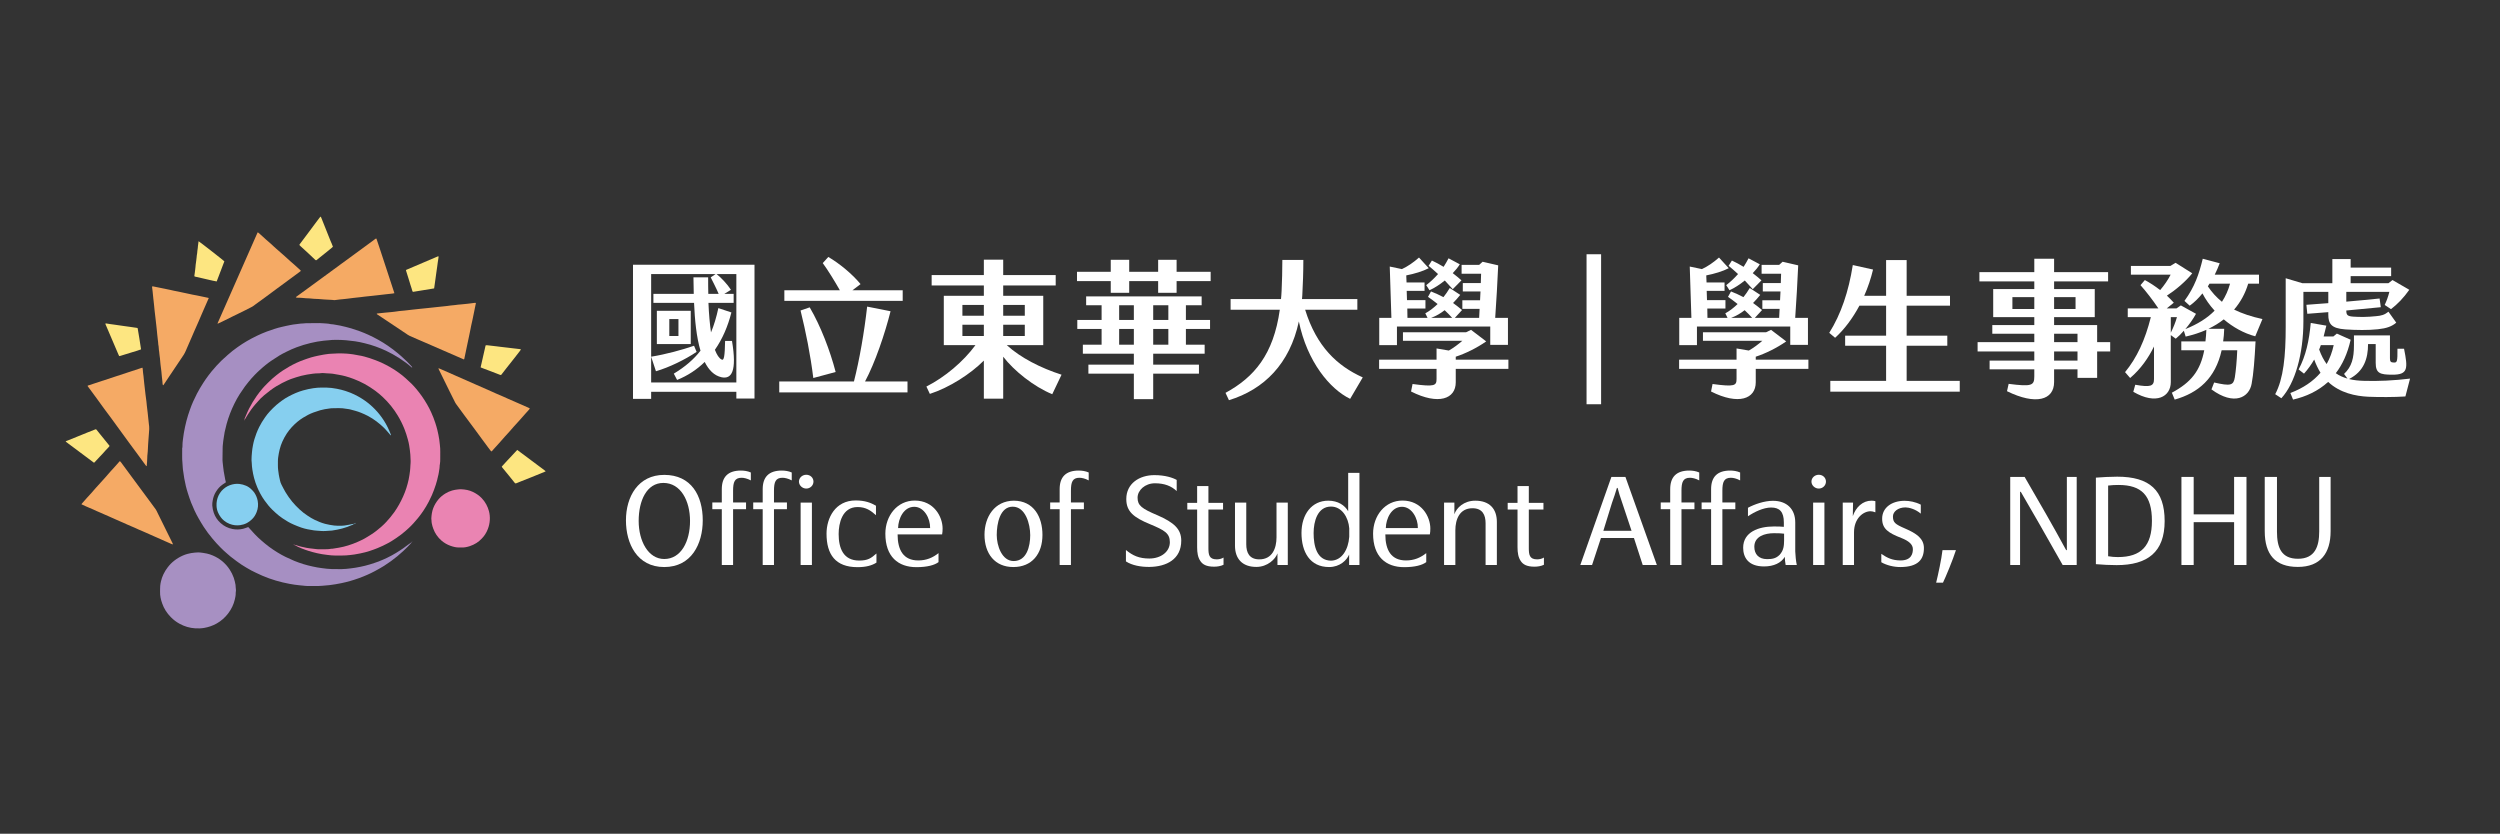 <svg width="2000" height="667" viewBox="0 0 2000 667" fill="none" xmlns="http://www.w3.org/2000/svg">
<rect x="0" y="0" width="2000" height="667" fill="#333333" stroke="none"/>
<g clip-path="url(#clip0_1217_107)">
<path d="M173.196 292.604C174.561 291.183 175.82 289.786 177.174 288.489C178.809 286.922 180.526 285.442 182.204 283.92C184.692 281.664 187.356 279.623 190.093 277.689C192.515 275.977 194.986 274.324 197.568 272.848C200.145 271.375 202.755 269.967 205.432 268.685C208.07 267.423 210.745 266.246 213.485 265.226C215.449 264.494 217.432 263.806 219.429 263.173C221.506 262.514 223.596 261.892 225.734 261.443C227.861 260.996 229.966 260.431 232.106 260.066C233.731 259.789 235.347 259.409 237.005 259.323C237.61 259.292 238.222 259.227 238.809 259.087C239.84 258.842 240.89 258.904 241.929 258.798C242.88 258.7 243.823 258.574 244.787 258.575C247.454 258.575 250.121 258.5 252.788 258.495C254.668 258.492 256.562 258.422 258.423 258.623C260.449 258.842 262.513 258.758 264.503 259.299C266.037 259.303 267.517 259.706 269.021 259.929C270.095 260.089 271.173 260.249 272.228 260.501C275.151 261.197 278.091 261.813 280.97 262.696C285.609 264.117 290.16 265.757 294.578 267.772C300.073 270.278 305.336 273.187 310.316 276.61C313.084 278.512 315.758 280.529 318.342 282.677C319.951 284.014 321.519 285.388 323.022 286.842C323.931 287.721 324.896 288.543 325.789 289.438C326.959 290.611 328.091 291.823 329.222 293.035C329.454 293.283 329.61 293.602 329.801 293.888C329.474 294.128 329.295 293.903 329.105 293.735C326.072 291.032 322.775 288.678 319.373 286.471C316.036 284.306 312.543 282.413 308.962 280.681C306.251 279.369 303.445 278.29 300.625 277.243C297.76 276.179 294.818 275.373 291.855 274.629C289.317 273.993 286.77 273.423 284.18 273.049C281.767 272.701 279.35 272.425 276.92 272.207C274.089 271.953 271.261 271.853 268.425 271.885C266.553 271.906 264.682 271.971 262.819 272.22C261.569 272.387 260.302 272.417 259.047 272.551C255.493 272.929 251.984 273.566 248.508 274.402C244.731 275.311 241.009 276.41 237.377 277.782C234.564 278.844 231.805 280.042 229.123 281.415C227.18 282.409 225.203 283.34 223.356 284.507C221.179 285.883 219.003 287.265 216.875 288.716C215.365 289.745 213.892 290.838 212.481 291.999C210.801 293.382 209.13 294.777 207.536 296.269C206.26 297.464 204.97 298.644 203.773 299.915C202.101 301.691 200.432 303.471 198.92 305.39C197.95 306.623 196.922 307.813 196.011 309.087C194.541 311.145 193.092 313.221 191.731 315.352C190.161 317.81 188.752 320.368 187.47 322.988C184.914 328.211 182.805 333.61 181.274 339.223C180.691 341.363 180.177 343.524 179.713 345.693C179.414 347.093 179.35 348.545 179.025 349.937C178.627 351.642 178.617 353.385 178.345 355.1C178.155 356.298 178.136 357.528 178.108 358.746C178.05 361.325 178.021 363.905 178.009 366.484C178.003 367.619 177.969 368.769 178.124 369.887C178.458 372.295 178.611 374.721 178.986 377.129C179.334 379.365 179.809 381.572 180.209 383.796C180.278 384.18 180.421 384.55 180.507 384.932C180.582 385.264 180.626 385.603 180.674 385.88C179.699 386.536 178.791 387.129 177.901 387.749C175.75 389.247 174.092 391.201 172.736 393.422C171.404 395.604 170.555 397.958 170.143 400.49C169.931 401.786 169.72 403.08 169.823 404.384C169.982 406.384 170.353 408.344 171.018 410.257C172.132 413.464 173.964 416.185 176.466 418.435C179.177 420.874 182.328 422.481 185.936 423.187C188.766 423.741 191.576 423.718 194.367 423.056C195.551 422.775 196.692 422.308 197.85 421.919C198.094 421.837 198.328 421.729 198.582 421.627C200.339 423.553 202.039 425.477 203.807 427.337C205.582 429.203 207.439 430.986 209.405 432.66C211.362 434.327 213.319 435.991 215.391 437.514C217.427 439.012 219.52 440.427 221.673 441.751C223.866 443.1 226.094 444.395 228.416 445.509C230.736 446.621 233.081 447.688 235.448 448.697C237.813 449.704 240.269 450.472 242.707 451.287C245.147 452.102 247.661 452.621 250.16 453.206C252.659 453.791 255.185 454.224 257.731 454.535C260.232 454.84 262.727 455.215 265.256 455.233C267.835 455.251 270.415 455.304 272.995 455.306C275.568 455.308 278.119 454.985 280.669 454.686C283.212 454.388 285.739 453.985 288.247 453.449C290.759 452.913 293.268 452.372 295.715 451.585C298.163 450.797 300.632 450.057 303.03 449.135C305.389 448.227 307.693 447.164 309.981 446.083C312.308 444.984 314.555 443.725 316.76 442.393C318.964 441.061 321.112 439.648 323.219 438.167C325.288 436.713 327.202 435.047 329.396 433.718C329.369 433.827 329.377 433.968 329.31 434.041C327.157 436.389 324.967 438.696 322.597 440.835C321.075 442.209 319.556 443.582 317.98 444.894C314.592 447.713 311.014 450.271 307.303 452.644C304.911 454.174 302.419 455.529 299.92 456.877C295.804 459.096 291.523 460.94 287.136 462.528C282.541 464.191 277.858 465.557 273.059 466.535C269.943 467.17 266.822 467.72 263.665 468.094C261.674 468.33 259.677 468.45 257.684 468.63C253.709 468.989 249.735 468.725 245.761 468.789C244.594 468.807 243.424 468.59 242.255 468.482C241.562 468.417 240.868 468.352 240.175 468.291C237.227 468.033 234.309 467.577 231.398 467.04C227.791 466.375 224.238 465.505 220.723 464.471C217.08 463.399 213.509 462.12 210.018 460.627C208.337 459.908 206.706 459.071 205.028 458.342C202.261 457.139 199.662 455.62 197.068 454.103C194.392 452.539 191.792 450.846 189.314 448.976C187.716 447.77 186.101 446.585 184.533 445.34C183.476 444.501 182.503 443.555 181.464 442.69C179.683 441.208 178.018 439.603 176.383 437.964C174.134 435.709 172.01 433.343 169.965 430.898C167.415 427.851 165.028 424.686 162.879 421.349C161.464 419.152 160.138 416.894 158.84 414.626C156.544 410.614 154.603 406.426 152.912 402.13C151.954 399.695 151.161 397.194 150.348 394.705C149.074 390.806 148.138 386.817 147.422 382.782C146.982 380.3 146.604 377.804 146.299 375.301C146.095 373.618 146.14 371.905 145.948 370.22C145.545 366.688 145.843 363.15 145.749 359.616C145.732 359.01 145.688 358.399 145.921 357.803C146.011 357.573 145.97 357.284 145.96 357.022C145.898 355.272 146.132 353.54 146.313 351.808C146.499 350.036 146.766 348.27 147.06 346.512C147.606 343.246 148.318 340.017 149.127 336.803C149.929 333.62 150.97 330.517 152.054 327.43C153.558 323.15 155.446 319.026 157.526 314.993C159.006 312.122 160.652 309.352 162.403 306.638C163.796 304.477 165.233 302.346 166.792 300.307C168.457 298.13 170.141 295.961 172.031 293.966C172.42 293.556 172.766 293.105 173.196 292.604Z" fill="#A68FC2"/>
<path d="M236.061 435.948C236.359 436.012 236.67 436.042 236.953 436.145C239.662 437.134 242.483 437.696 245.29 438.284C246.986 438.639 248.732 438.758 250.456 438.976C251.574 439.116 252.692 439.249 253.812 439.373C254.115 439.406 254.423 439.402 254.729 439.402C256.96 439.404 259.192 439.452 261.421 439.383C262.585 439.347 263.757 439.258 264.909 439.02C265.289 438.941 265.699 439.019 266.085 438.961C267.759 438.706 269.431 438.439 271.1 438.153C273.589 437.727 276.036 437.104 278.449 436.373C281.163 435.551 283.816 434.542 286.405 433.383C288.117 432.617 289.831 431.838 291.472 430.934C293.305 429.924 295.062 428.775 296.841 427.669C299.624 425.941 302.165 423.885 304.639 421.754C306.126 420.473 307.557 419.11 308.891 417.672C311.229 415.152 313.448 412.531 315.437 409.713C318.216 405.775 320.53 401.589 322.494 397.195C323.473 395.003 324.348 392.774 325.072 390.488C325.793 388.209 326.419 385.904 326.934 383.565C327.43 381.311 327.687 379.03 328.012 376.753C328.228 375.236 328.23 373.717 328.332 372.199C328.408 371.07 328.551 369.946 328.508 368.812C328.446 367.159 328.38 365.505 328.285 363.853C328.139 361.291 327.694 358.762 327.327 356.228C327.091 354.6 326.658 352.993 326.226 351.401C325.462 348.585 324.586 345.802 323.502 343.089C322.01 339.356 320.219 335.774 318.131 332.338C316.546 329.728 314.804 327.226 312.896 324.847C310.792 322.223 308.511 319.748 306.039 317.467C304.153 315.728 302.188 314.073 300.118 312.549C297.409 310.555 294.571 308.768 291.628 307.134C288.838 305.585 285.92 304.34 282.962 303.165C280.734 302.28 278.444 301.586 276.146 300.928C274.521 300.462 272.84 300.182 271.176 299.858C269.598 299.551 268.012 299.285 266.425 299.021C265.869 298.929 265.303 298.881 264.739 298.843C263.652 298.771 262.565 298.715 261.477 298.664C260.869 298.636 260.266 298.584 259.661 298.523C258.496 298.406 257.31 298.337 256.14 298.581C255.886 298.634 255.621 298.665 255.363 298.658C253.57 298.612 251.785 298.766 250.016 298.999C247.003 299.398 244.008 299.905 241.049 300.638C238.167 301.352 235.375 302.331 232.573 303.281C231.669 303.588 230.794 303.986 229.927 304.387C228.502 305.045 227.078 305.708 225.681 306.424C222.375 308.12 219.214 310.06 216.245 312.296C214.512 313.602 212.841 314.992 211.147 316.35C210.943 316.514 210.777 316.723 210.583 316.899C210.002 317.425 209.413 317.942 208.833 318.469C208.606 318.675 208.386 318.889 208.178 319.113C205.576 321.922 203.002 324.751 200.778 327.885C198.984 330.413 197.375 333.049 195.764 335.773C195.652 335.789 195.583 335.735 195.583 335.735C195.625 335.436 195.605 335.112 195.717 334.842C196.382 333.232 197.065 331.628 197.768 330.033C198.224 328.997 198.699 327.967 199.209 326.957C200.983 323.444 203.04 320.102 205.281 316.869C206.772 314.718 208.419 312.688 210.098 310.687C211.162 309.42 212.364 308.268 213.509 307.069C213.841 306.722 214.199 306.399 214.533 306.052C216.626 303.879 218.921 301.936 221.274 300.054C224.483 297.489 227.912 295.247 231.476 293.222C235.122 291.151 238.912 289.366 242.868 287.957C244.842 287.253 246.816 286.537 248.825 285.944C250.658 285.402 252.531 284.991 254.398 284.573C255.838 284.251 257.295 284.004 258.745 283.732C259.214 283.644 259.687 283.575 260.16 283.508C261.103 283.373 262.046 283.231 262.992 283.12C263.597 283.05 264.208 283.022 264.817 282.99C266.469 282.904 268.12 282.795 269.773 282.754C271.435 282.714 273.109 282.634 274.759 282.777C276.366 282.917 277.995 282.849 279.576 283.102C281.414 283.396 283.282 283.488 285.1 283.951C286.36 284.272 287.668 284.394 288.948 284.64C289.759 284.796 290.566 284.987 291.36 285.214C294.209 286.03 297.063 286.828 299.815 287.949C301.632 288.689 303.495 289.328 305.269 290.161C307.479 291.2 309.636 292.358 311.783 293.525C314.307 294.897 316.688 296.504 319.013 298.184C320.953 299.586 322.849 301.054 324.607 302.689C326.107 304.084 327.665 305.421 329.113 306.868C330.468 308.222 331.758 309.647 332.99 311.114C334.557 312.979 336.042 314.911 337.46 316.897C338.98 319.028 340.338 321.255 341.67 323.501C342.917 325.605 343.994 327.801 345.009 330.019C346.24 332.709 347.321 335.466 348.232 338.288C348.821 340.11 349.394 341.934 349.832 343.797C350.428 346.333 350.998 348.872 351.378 351.454C351.6 352.96 351.684 354.48 351.909 355.979C352.195 357.889 352.201 359.801 352.204 361.718C352.206 363.6 352.248 365.483 352.189 367.363C352.148 368.663 352.213 369.973 351.912 371.265C351.755 371.936 351.7 372.643 351.689 373.335C351.662 374.998 351.177 376.595 351.021 378.241C350.931 379.184 350.62 380.107 350.409 381.039C350.178 382.057 349.974 383.082 349.708 384.09C349.375 385.35 349.035 386.612 348.619 387.846C347.674 390.654 346.704 393.457 345.494 396.164C344.711 397.916 343.868 399.643 342.996 401.352C341.705 403.882 340.227 406.309 338.656 408.67C337.38 410.586 335.986 412.431 334.549 414.232C333.439 415.625 332.252 416.962 331.064 418.295C329.81 419.701 328.496 421.043 327.13 422.325C325.166 424.166 323.124 425.924 320.989 427.574C318.531 429.473 315.949 431.181 313.33 432.838C312.45 433.395 311.544 433.916 310.626 434.409C307.788 435.936 304.888 437.33 301.893 438.535C299.91 439.332 297.91 440.075 295.878 440.72C293.385 441.511 290.865 442.219 288.292 442.711C286.712 443.014 285.139 443.37 283.547 443.588C281.308 443.894 279.065 444.162 276.803 444.318C273.916 444.516 271.034 444.44 268.152 444.424C266.155 444.414 264.16 444.233 262.17 443.97C260.662 443.771 259.151 443.59 257.65 443.345C254.982 442.91 252.353 442.289 249.748 441.576C245.874 440.515 242.102 439.164 238.447 437.493C237.696 437.15 236.955 436.784 236.134 436.286C236.059 436.078 236.06 436.013 236.061 435.948Z" fill="#EA83B2"/>
<path d="M282.603 419.61C280.987 420.266 279.386 420.963 277.75 421.563C276.444 422.042 275.103 422.439 273.759 422.805C272.461 423.159 271.146 423.459 269.826 423.723C268.425 424.005 267.012 424.231 265.599 424.45C265.084 424.529 264.554 424.511 264.032 424.548C261.595 424.719 259.147 424.985 256.713 424.763C254.898 424.598 253.074 424.562 251.257 424.327C249.486 424.098 247.741 423.752 246.001 423.401C244.257 423.049 242.525 422.574 240.842 421.994C238.825 421.299 236.849 420.475 234.886 419.635C231.747 418.291 228.825 416.547 226.009 414.624C224.105 413.323 222.289 411.91 220.587 410.353C219.688 409.53 218.784 408.71 217.913 407.857C215.508 405.499 213.408 402.883 211.469 400.136C209.145 396.844 207.268 393.294 205.712 389.592C204.734 387.265 203.904 384.873 203.269 382.412C202.703 380.218 202.228 378.02 201.904 375.776C201.647 374.005 201.43 372.243 201.404 370.453C201.393 369.674 201.239 368.897 201.216 368.117C201.154 366.067 201.424 364.033 201.556 361.992C201.683 360.031 202.022 358.107 202.379 356.182C202.975 352.959 203.922 349.836 205.098 346.779C205.771 345.029 206.506 343.31 207.346 341.632C208.693 338.94 210.273 336.396 212.003 333.933C213.181 332.257 214.419 330.623 215.815 329.148C217.494 327.376 219.194 325.613 221.054 324.01C222.477 322.784 223.965 321.655 225.469 320.539C227.186 319.265 229.006 318.146 230.887 317.147C234.554 315.198 238.334 313.501 242.347 312.363C245.114 311.578 247.905 310.947 250.76 310.547C253.012 310.231 255.257 310.034 257.527 310.052C258.621 310.061 259.715 310.042 260.809 310.056C263.732 310.093 266.614 310.466 269.485 311.016C271.798 311.46 274.072 312.037 276.314 312.736C277.688 313.164 279.048 313.651 280.377 314.201C284.457 315.889 288.321 317.98 291.937 320.525C294.905 322.615 297.631 324.98 300.148 327.595C302.725 330.271 304.997 333.175 307.02 336.295C309.308 339.826 311.096 343.592 312.608 347.501C312.696 347.728 312.718 347.98 312.793 348.321C312.063 348.031 311.853 347.405 311.449 346.98C310.699 346.191 310.025 345.331 309.3 344.518C308.633 343.769 307.975 343.007 307.254 342.311C303.35 338.54 299.078 335.255 294.268 332.713C292.494 331.774 290.654 330.973 288.794 330.202C285.966 329.031 283.016 328.306 280.08 327.521C279.286 327.309 278.453 327.242 277.637 327.122C276.436 326.944 275.238 326.734 274.031 326.618C272.99 326.519 271.937 326.5 270.89 326.504C268.967 326.512 267.044 326.55 265.121 326.606C264.562 326.622 264.006 326.743 263.448 326.816C260.992 327.14 258.54 327.505 256.16 328.204C254.327 328.742 252.506 329.338 250.715 330.005C247.85 331.073 245.151 332.482 242.554 334.105C240.924 335.124 239.351 336.229 237.892 337.456C234.643 340.188 231.773 343.275 229.409 346.836C228.073 348.847 226.958 350.967 225.954 353.138C225.004 355.191 224.298 357.354 223.728 359.559C223.171 361.712 222.829 363.898 222.513 366.089C222.37 367.077 222.359 368.087 222.33 369.089C222.301 370.094 222.335 371.102 222.322 372.108C222.288 374.686 222.653 377.23 223.041 379.765C223.277 381.309 223.7 382.822 224.003 384.357C224.251 385.61 224.689 386.789 225.278 387.913C226.291 389.844 227.263 391.801 228.365 393.682C229.972 396.426 231.841 398.989 233.856 401.459C235.603 403.601 237.552 405.538 239.546 407.428C241.635 409.41 243.925 411.155 246.344 412.732C248.059 413.851 249.798 414.937 251.639 415.818C254.387 417.133 257.194 418.31 260.161 419.088C262.527 419.709 264.917 420.103 267.336 420.426C268.999 420.648 270.647 420.557 272.301 420.59C274.485 420.633 276.64 420.326 278.771 419.875C279.963 419.623 281.144 419.32 282.453 419.132C282.585 419.353 282.594 419.482 282.603 419.61Z" fill="#86CFEF"/>
<path d="M136.669 493.696C133.478 490.487 131.159 486.827 129.708 482.642C128.663 479.625 127.935 476.536 128.047 473.303C128.1 471.774 128.043 470.238 128.164 468.716C128.26 467.509 128.494 466.304 128.767 465.122C129.219 463.167 129.858 461.263 130.732 459.455C131.721 457.409 132.888 455.461 134.299 453.675C135.029 452.752 135.786 451.842 136.616 451.011C138.469 449.156 140.524 447.56 142.796 446.227C145.108 444.87 147.516 443.767 150.108 443.092C152.003 442.598 153.919 442.248 155.882 442.089C156.793 442.015 157.701 441.931 158.616 441.922C159.881 441.91 161.121 442.146 162.371 442.293C163.41 442.414 164.424 442.616 165.446 442.838C167.121 443.202 168.729 443.739 170.29 444.411C172.864 445.52 175.276 446.926 177.459 448.694C179.95 450.711 182.088 453.065 183.817 455.761C185.115 457.783 186.2 459.921 186.996 462.205C187.63 464.021 188.03 465.888 188.401 467.766C188.443 467.978 188.416 468.204 188.455 468.417C188.653 469.49 188.474 470.588 188.733 471.669C188.868 472.234 188.688 472.875 188.642 473.482C188.623 473.741 188.541 474.001 188.556 474.256C188.656 476.022 188.274 477.735 187.891 479.428C186.953 483.571 185.121 487.322 182.565 490.7C180.062 494.008 176.994 496.722 173.389 498.776C170.294 500.539 166.959 501.679 163.445 502.31C160.976 502.753 158.482 502.812 156.006 502.651C151.691 502.37 147.605 501.147 143.8 499.083C141.187 497.666 138.802 495.918 136.669 493.696Z" fill="#A790C2"/>
<path d="M381.278 307.921C384.364 309.263 387.356 310.57 390.342 311.894C392.616 312.902 394.876 313.944 397.153 314.947C398.826 315.685 400.522 316.371 402.197 317.104C403.71 317.766 405.204 318.472 406.717 319.137C409.507 320.364 412.307 321.571 415.1 322.793C417.655 323.912 420.208 325.037 422.758 326.167C423.111 326.324 423.442 326.53 423.863 326.755C423.68 327.05 423.557 327.325 423.367 327.54C422.269 328.779 421.149 330 420.047 331.236C418.803 332.634 417.571 334.042 416.332 335.444C415.755 336.096 415.177 336.748 414.591 337.392C413.391 338.713 412.174 340.018 410.986 341.35C409.828 342.65 408.71 343.986 407.551 345.285C406.361 346.618 405.132 347.916 403.939 349.246C402.72 350.606 401.527 351.989 400.319 353.359C399.743 354.013 399.167 354.665 398.581 355.309C397.378 356.631 396.167 357.944 394.965 359.266C394.76 359.492 394.595 359.753 394.392 359.98C393.988 360.429 393.606 360.908 392.992 361.201C392.205 360.172 391.43 359.182 390.679 358.174C388.885 355.763 387.099 353.347 385.317 350.927C383.511 348.475 381.722 346.009 379.909 343.561C376.982 339.608 374.034 335.672 371.109 331.717C369.013 328.884 366.94 326.035 364.863 323.188C364.632 322.871 364.407 322.543 364.231 322.193C362.678 319.111 361.126 316.028 359.595 312.935C357.565 308.83 355.555 304.714 353.534 300.604C352.726 298.961 351.908 297.323 351.107 295.677C350.961 295.377 350.871 295.05 350.77 294.772C350.856 294.677 350.88 294.629 350.916 294.617C350.953 294.605 351.003 294.623 351.043 294.639C351.605 294.873 352.17 295.1 352.727 295.345C362.213 299.527 371.697 303.71 381.278 307.921Z" fill="#F5AA65"/>
<path d="M117.382 397.707C119.821 401.009 122.234 404.213 124.575 407.47C125.179 408.311 125.567 409.309 126.032 410.247C128.122 414.471 130.204 418.7 132.291 422.927C134.221 426.837 136.154 430.746 138.082 434.657C138.192 434.881 138.265 435.123 138.405 435.485C137.176 435.399 136.298 434.711 135.309 434.36C134.246 433.982 133.234 433.458 132.199 432.999C131.204 432.557 130.209 432.117 129.214 431.675C128.177 431.214 127.142 430.748 126.104 430.289C125.107 429.849 124.105 429.419 123.108 428.979C122.072 428.52 121.039 428.053 120.004 427.592C119.01 427.148 118.015 426.705 117.019 426.266C115.984 425.81 114.948 425.354 113.909 424.908C112.91 424.479 111.899 424.075 110.905 423.634C109.868 423.174 108.851 422.669 107.814 422.21C106.821 421.769 105.81 421.367 104.811 420.938C103.77 420.493 102.732 420.042 101.697 419.583C100.701 419.141 99.714 418.68 98.717 418.238C97.721 417.796 96.718 417.37 95.719 416.933C94.679 416.478 93.64 416.019 92.602 415.56C91.605 415.12 90.609 414.681 89.614 414.237C88.582 413.776 87.555 413.303 86.52 412.847C85.524 412.408 84.519 411.989 83.523 411.552C82.486 411.098 81.456 410.628 80.418 410.174C79.421 409.738 78.414 409.326 77.42 408.884C76.385 408.423 75.365 407.925 74.327 407.468C73.331 407.03 72.319 406.628 71.318 406.2C70.275 405.753 69.232 405.305 68.198 404.839C67.207 404.393 66.226 403.922 65.153 403.42C65.291 403.2 65.375 403.018 65.502 402.874C66.883 401.304 68.263 399.732 69.658 398.176C70.793 396.91 71.96 395.674 73.09 394.406C74.363 392.977 75.608 391.523 76.872 390.086C77.362 389.529 77.871 388.99 78.369 388.441C80.096 386.538 81.836 384.646 83.545 382.727C85.165 380.908 86.741 379.049 88.359 377.228C89.574 375.86 90.836 374.535 92.057 373.173C93.25 371.843 94.416 370.489 95.6 369.152C95.681 369.06 95.818 369.018 95.969 368.93C96.731 369.597 97.251 370.461 97.843 371.252C100.214 374.422 102.541 377.625 104.889 380.811C107.37 384.179 109.856 387.544 112.344 390.907C114.003 393.15 115.668 395.389 117.382 397.707Z" fill="#F5AA65"/>
<path d="M201.121 245.693C197.796 247.369 194.592 249.074 191.309 250.613C187.355 252.467 183.489 254.496 179.563 256.404C177.955 257.186 176.337 257.946 174.72 258.711C174.54 258.796 174.343 258.847 174.189 258.901C174.097 258.801 174.053 258.774 174.043 258.737C174.032 258.699 174.044 258.648 174.061 258.609C184.71 234.444 195.36 210.279 206.014 186.115C206.047 186.042 206.138 185.994 206.248 185.891C206.518 186.068 206.821 186.228 207.076 186.445C207.606 186.896 208.109 187.379 208.624 187.847C209.979 189.079 211.323 190.321 212.691 191.537C214.058 192.751 215.457 193.929 216.826 195.142C217.576 195.806 218.287 196.514 219.025 197.192C219.667 197.781 220.318 198.36 220.972 198.936C223.327 201.009 225.691 203.07 228.037 205.152C229.406 206.367 230.738 207.623 232.104 208.842C233.403 210.002 234.725 211.135 236.033 212.284C236.557 212.744 237.101 213.188 237.584 213.689C238.581 214.723 239.822 215.502 240.739 216.706C240.236 217.093 239.763 217.471 239.277 217.831C237.004 219.512 234.731 221.193 232.452 222.867C228.872 225.498 225.284 228.118 221.708 230.755C218.904 232.823 216.122 234.922 213.314 236.986C210.366 239.153 207.398 241.294 204.442 243.45C203.95 243.809 203.487 244.211 202.983 244.553C202.407 244.942 201.801 245.285 201.121 245.693Z" fill="#F5AA65"/>
<path d="M313.944 234.851C312.054 235.05 310.283 235.242 308.514 235.443C306.743 235.643 304.974 235.856 303.204 236.058C301.304 236.275 299.404 236.493 297.503 236.698C295.645 236.898 293.783 237.073 291.926 237.279C290.759 237.408 289.599 237.584 288.433 237.717C286.576 237.929 284.716 238.111 282.859 238.328C281.047 238.54 279.24 238.79 277.429 239.006C276.263 239.145 275.088 239.219 273.925 239.382C272.462 239.587 270.976 239.549 269.525 239.873C268.935 240.005 268.322 240.042 267.717 240.099C267.06 240.161 266.421 239.969 265.776 239.922C263.65 239.764 261.517 239.703 259.388 239.575C258.087 239.497 256.79 239.365 255.492 239.256C255.318 239.242 255.144 239.222 254.97 239.214C253.707 239.16 252.442 239.133 251.181 239.048C249.968 238.966 248.76 238.822 247.549 238.711C247.332 238.691 247.112 238.691 246.894 238.688C245.282 238.672 243.682 238.532 242.079 238.35C240.783 238.203 239.468 238.213 238.161 238.165C237.646 238.146 237.123 238.19 236.643 237.789C236.783 237.648 236.887 237.51 237.021 237.412C240.154 235.128 243.293 232.851 246.426 230.567C249.275 228.491 252.121 226.409 254.966 224.328C257.076 222.786 259.183 221.241 261.292 219.697C263.26 218.255 265.229 216.814 267.196 215.37C269.164 213.926 271.126 212.475 273.096 211.034C276.683 208.41 280.278 205.798 283.861 203.171C289.026 199.384 294.179 195.58 299.353 191.805C299.865 191.432 300.326 190.927 301.014 190.812C301.1 190.949 301.193 191.049 301.233 191.167C302.223 194.105 303.234 197.037 304.188 199.987C307.913 211.506 311.81 222.97 315.528 234.569C314.98 234.673 314.522 234.761 313.944 234.851Z" fill="#F5AA64"/>
<path d="M116.557 372.285C114.313 369.222 112.14 366.225 109.949 363.241C107.655 360.115 105.335 357.008 103.044 353.88C100.341 350.191 97.656 346.488 94.965 342.79C92.76 339.76 90.568 336.72 88.348 333.7C86.749 331.524 85.094 329.389 83.498 327.21C81.438 324.397 79.422 321.552 77.37 318.733C75.73 316.48 74.068 314.245 72.411 312.005C71.686 311.024 70.948 310.054 70.223 309.073C70.152 308.977 70.136 308.841 70.065 308.638C70.159 308.575 70.254 308.476 70.37 308.438C84.855 303.67 99.342 298.906 113.857 294.133C113.983 294.445 114.159 294.683 114.163 294.924C114.194 296.931 114.607 298.896 114.798 300.885C114.976 302.745 115.122 304.61 115.36 306.463C115.754 309.524 116.105 312.588 116.408 315.659C116.583 317.428 116.89 319.185 117.108 320.951C117.246 322.073 117.315 323.204 117.443 324.328C117.668 326.312 117.925 328.292 118.15 330.276C118.331 331.876 118.484 333.478 118.652 335.079C118.798 336.462 118.935 337.846 119.098 339.227C119.255 340.567 119.484 341.904 119.38 343.258C119.29 344.429 119.171 345.596 119.137 346.773C119.101 347.99 118.953 349.202 118.862 350.417C118.739 352.064 118.612 353.711 118.507 355.36C118.432 356.533 118.443 357.714 118.323 358.883C118.171 360.354 118.269 361.838 118.002 363.306C117.847 364.157 117.866 365.041 117.822 365.911C117.757 367.173 117.724 368.437 117.642 369.699C117.573 370.767 117.453 371.833 117.356 372.901C116.906 372.908 116.844 372.531 116.557 372.285Z" fill="#F5AA65"/>
<path d="M365.302 285.027C363.013 284.028 360.814 283.072 358.616 282.115C354.065 280.134 349.517 278.148 344.964 276.172C341.487 274.662 338.004 273.167 334.526 271.661C332.288 270.692 330.048 269.726 327.821 268.733C327.268 268.486 326.739 268.17 326.233 267.833C321.41 264.614 316.596 261.38 311.774 258.158C308.507 255.976 305.23 253.811 301.961 251.632C301.723 251.473 301.379 251.38 301.426 250.917C301.56 250.874 301.715 250.796 301.876 250.779C303.907 250.556 305.938 250.332 307.971 250.13C309.832 249.945 311.696 249.79 313.558 249.613C314.248 249.547 314.936 249.458 315.624 249.371C316.27 249.29 316.914 249.195 317.559 249.11C318.633 248.97 319.705 248.76 320.783 248.712C322.611 248.63 324.411 248.331 326.226 248.15C327.607 248.012 328.981 247.795 330.358 247.671C332.134 247.512 333.9 247.296 335.67 247.103C337.7 246.882 339.74 246.752 341.765 246.477C342.71 246.349 343.664 246.284 344.612 246.181C346.165 246.011 347.713 245.77 349.27 245.673C351.224 245.551 353.147 245.181 355.104 245.063C356.962 244.952 358.805 244.604 360.657 244.384C361.778 244.25 362.905 244.172 364.027 244.046C365.016 243.934 366 243.779 366.989 243.664C367.421 243.613 367.861 243.63 368.295 243.588C370.285 243.394 372.277 243.211 374.264 242.984C376.119 242.772 377.966 242.502 379.819 242.279C380.108 242.244 380.409 242.319 380.748 242.347C380.386 244.115 380.039 245.813 379.692 247.512C379.249 249.682 378.808 251.852 378.363 254.022C378.189 254.872 378.014 255.723 377.828 256.571C377.557 257.801 377.258 259.024 377.001 260.256C376.656 261.914 376.34 263.579 376.008 265.24C375.829 266.134 375.644 267.027 375.457 267.919C375.001 270.087 374.54 272.254 374.083 274.422C373.681 276.332 373.282 278.242 372.883 280.153C372.403 282.452 371.927 284.752 371.44 287.05C371.406 287.209 371.288 287.35 371.171 287.571C369.22 286.726 367.306 285.898 365.302 285.027Z" fill="#F5AA65"/>
<path d="M165.51 241.862C164.275 244.664 163.084 247.376 161.907 250.095C160.868 252.495 159.859 254.908 158.813 257.305C157.715 259.823 156.582 262.326 155.477 264.842C154.777 266.436 154.103 268.042 153.409 269.639C152.681 271.315 151.938 272.984 151.212 274.661C150.4 276.534 149.635 278.427 148.783 280.282C148.222 281.503 147.715 282.743 146.944 283.879C143.094 289.551 139.304 295.264 135.495 300.964C134.041 303.138 132.593 305.316 131.142 307.492C130.956 307.771 130.861 308.143 130.393 308.186C129.933 307.369 130.081 306.437 129.957 305.558C129.835 304.7 129.774 303.833 129.681 302.97C129.629 302.496 129.555 302.024 129.51 301.549C129.368 300.033 129.261 298.514 129.09 297.002C128.882 295.149 128.606 293.304 128.393 291.452C128.249 290.201 128.166 288.943 128.049 287.688C127.985 286.996 127.976 286.29 127.82 285.618C127.493 284.21 127.605 282.759 127.324 281.348C126.934 279.388 127.078 277.362 126.602 275.409C126.501 274.991 126.565 274.537 126.516 274.104C126.263 271.858 126.082 269.606 125.764 267.367C125.593 266.163 125.543 264.942 125.421 263.73C125.299 262.519 125.157 261.311 125.021 260.102C124.807 258.202 124.594 256.302 124.375 254.403C124.14 252.375 123.89 250.349 123.663 248.32C123.533 247.153 123.443 245.981 123.323 244.813C123.187 243.473 123.041 242.133 122.893 240.794C122.817 240.103 122.719 239.415 122.649 238.723C122.463 236.906 122.299 235.087 122.104 233.272C121.96 231.935 121.78 230.602 121.605 229.183C121.952 229.16 122.255 229.078 122.534 229.13C123.944 229.395 125.349 229.693 126.755 229.981C129.741 230.592 132.729 231.198 135.713 231.82C136.945 232.077 138.166 232.384 139.399 232.64C141.483 233.074 143.592 233.41 145.654 233.929C147.469 234.386 149.322 234.623 151.135 235.089C153.152 235.608 155.222 235.918 157.268 236.322C158.162 236.499 159.056 236.68 159.948 236.868C162.16 237.332 164.371 237.801 166.582 238.272C166.704 238.298 166.82 238.351 167.023 238.421C166.527 239.558 166.044 240.667 165.51 241.862Z" fill="#F5AA65"/>
<path d="M346.614 422.912C346.38 422.197 346.121 421.594 345.963 420.965C345.591 419.488 345.182 418.014 345.212 416.466C345.218 416.164 345.141 415.862 345.114 415.559C345.087 415.255 345.043 414.948 345.062 414.646C345.233 411.855 345.579 409.106 346.611 406.467C347.623 403.877 349.035 401.562 350.814 399.426C352.402 397.519 354.309 396.028 356.396 394.748C358.068 393.723 359.85 392.941 361.751 392.39C363.185 391.973 364.625 391.754 366.099 391.575C367.102 391.453 368.097 391.373 369.094 391.42C372.289 391.568 375.391 392.12 378.309 393.534C380.922 394.802 383.309 396.38 385.326 398.472C386.777 399.977 388.002 401.663 389.006 403.506C389.947 405.234 390.661 407.059 391.167 408.949C391.779 411.233 391.971 413.583 391.843 415.945C391.707 418.436 391.181 420.847 390.291 423.185C389.174 426.121 387.555 428.717 385.333 430.949C384.065 432.223 382.746 433.422 381.215 434.374C379.506 435.437 377.712 436.313 375.792 436.934C373.579 437.65 371.334 438.116 368.992 437.987C368.512 437.961 368.029 437.968 367.548 437.986C365.067 438.074 362.724 437.472 360.405 436.66C357.734 435.725 355.34 434.314 353.208 432.49C351.682 431.184 350.346 429.677 349.205 428.004C348.14 426.444 347.283 424.784 346.614 422.912Z" fill="#EA84B2"/>
<path d="M177.229 392.743C179.14 390.656 181.316 389.092 183.903 388.146C186.388 387.238 188.926 386.848 191.593 387.162C193.44 387.379 195.177 387.87 196.864 388.597C198.477 389.293 199.902 390.273 201.143 391.523C201.97 392.357 202.841 393.145 203.486 394.146C204.793 396.176 205.742 398.325 206.168 400.73C206.714 403.816 206.446 406.802 205.301 409.689C204.464 411.801 203.332 413.732 201.652 415.35C200.411 416.546 199.088 417.594 197.586 418.393C195.887 419.297 194.047 419.846 192.137 420.124C189.225 420.547 186.403 420.168 183.672 419.106C182.081 418.488 180.628 417.628 179.288 416.559C177.116 414.828 175.615 412.606 174.483 410.114C173.718 408.431 173.329 406.636 173.233 404.801C173.156 403.325 173.24 401.856 173.531 400.381C174.093 397.526 175.328 395.034 177.229 392.743Z" fill="#86CFF0"/>
<path d="M54.356 352.323C56.707 351.368 58.968 350.451 61.227 349.533C64.171 348.338 67.112 347.134 70.06 345.948C72.035 345.153 74.018 344.378 76.001 343.602C76.735 343.315 76.881 343.349 77.343 343.92C78.272 345.066 79.182 346.228 80.111 347.376C82.106 349.841 84.109 352.301 86.106 354.765C86.624 355.404 87.132 356.051 87.694 356.757C87.418 357.11 87.188 357.481 86.885 357.778C85.424 359.212 84.076 360.748 82.724 362.282C81.89 363.228 80.994 364.121 80.127 365.039C79.081 366.149 77.999 367.228 77.007 368.384C76.466 369.016 75.921 369.627 75.232 370.222C67.664 364.572 60.112 358.934 52.509 353.259C53.017 352.676 53.694 352.621 54.356 352.323Z" fill="#FDE681"/>
<path d="M430.948 372.747C432.854 374.18 434.727 375.503 436.577 377.007C435.616 377.638 434.654 377.886 433.754 378.262C430.982 379.419 428.197 380.546 425.409 381.664C422.535 382.817 419.65 383.944 416.773 385.088C415.601 385.555 414.438 386.044 413.268 386.515C412.434 386.85 412.206 386.809 411.679 386.158C410.065 384.165 408.475 382.153 406.856 380.164C405.21 378.14 403.538 376.137 401.886 374.117C401.7 373.889 401.569 373.616 401.391 373.329C401.558 373.127 401.687 372.957 401.829 372.801C403.121 371.384 404.41 369.964 405.712 368.556C406.628 367.567 407.565 366.598 408.489 365.616C409.504 364.537 410.515 363.455 411.526 362.372C412.268 361.578 413.005 360.781 413.789 359.938C419.569 364.173 425.223 368.429 430.948 372.747Z" fill="#FDE681"/>
<path d="M265.277 194.68C265.638 195.623 265.975 196.468 266.336 197.375C266.05 197.649 265.79 197.935 265.494 198.178C263.746 199.612 261.994 201.043 260.233 202.462C258.61 203.77 256.97 205.059 255.344 206.364C254.734 206.854 254.153 207.382 253.536 207.862C252.967 208.303 252.722 208.379 252.085 207.765C250.234 205.982 248.357 204.225 246.471 202.479C244.458 200.615 242.421 198.778 240.401 196.922C240.083 196.63 239.799 196.301 239.458 195.946C239.63 195.665 239.764 195.399 239.939 195.165C242.338 191.958 244.746 188.76 247.143 185.552C249.12 182.906 251.083 180.249 253.056 177.601C253.888 176.485 254.729 175.377 255.571 174.269C255.832 173.926 256.112 173.598 256.378 173.27C256.743 173.492 256.873 173.804 257.005 174.137C259.479 180.359 261.96 186.579 264.448 192.796C264.69 193.401 264.982 193.987 265.277 194.68Z" fill="#FDE681"/>
<path d="M155.771 221.236C155.605 220.987 155.439 220.766 155.48 220.594C155.879 218.9 155.873 217.154 156.179 215.447C156.385 214.297 156.385 213.111 156.517 211.946C156.649 210.785 156.835 209.63 156.989 208.471C157.085 207.741 157.184 207.01 157.25 206.277C157.368 204.982 157.484 203.688 157.749 202.41C157.855 201.902 157.819 201.367 157.881 200.848C157.989 199.947 158.131 199.05 158.243 198.149C158.292 197.76 158.286 197.365 158.335 196.976C158.502 195.65 158.682 194.326 158.86 192.977C159.8 193.467 178.242 207.854 179.488 209.06C177.508 214.406 175.434 219.744 173.354 225.156C171.306 224.873 169.393 224.297 167.445 223.912C165.526 223.533 163.635 223.018 161.727 222.583C159.776 222.138 157.82 221.717 155.771 221.236Z" fill="#FDE681"/>
<path d="M109.688 280.589C108.212 281.024 106.84 281.443 105.468 281.866C102.345 282.828 99.223 283.793 96.099 284.754C95.897 284.816 95.686 284.849 95.547 284.88C95.427 284.825 95.383 284.812 95.348 284.787C95.314 284.762 95.278 284.731 95.26 284.694C95.036 284.221 94.801 283.753 94.595 283.272C91.142 275.192 87.692 267.111 84.206 258.948C84.902 258.647 85.566 258.833 86.147 258.95C87.724 259.269 89.322 259.402 90.907 259.638C93.35 260.002 95.796 260.346 98.241 260.692C100.257 260.977 102.275 261.249 104.291 261.534C106.095 261.79 107.898 262.054 109.7 262.324C109.821 262.342 109.929 262.443 110.124 262.549C111.121 268.124 111.964 273.773 112.844 279.493C111.819 279.856 110.806 280.216 109.688 280.589Z" fill="#FDE681"/>
<path d="M411.059 287.038C409.003 289.639 407.001 292.163 405.01 294.694C403.639 296.438 402.283 298.193 400.86 300.02C400.616 299.979 400.31 299.978 400.042 299.876C397.273 298.82 394.513 297.743 391.747 296.682C389.833 295.949 387.911 295.236 385.995 294.508C385.512 294.324 385.038 294.118 384.493 293.895C385.811 288.078 387.115 282.318 388.428 276.559C388.454 276.444 388.58 276.351 388.674 276.228C389.143 276.228 389.625 276.184 390.095 276.236C392.384 276.486 394.669 276.759 396.955 277.03C397.99 277.153 399.022 277.3 400.057 277.423C402.386 277.699 404.717 277.967 407.046 278.24C408.123 278.367 409.199 278.504 410.277 278.629C412.219 278.855 414.162 279.071 416.103 279.307C416.301 279.331 416.486 279.466 416.751 279.581C416.274 280.378 415.736 281.041 415.205 281.714C413.832 283.456 412.479 285.213 411.059 287.038Z" fill="#FDE681"/>
<path d="M327.346 224.538C326.469 221.739 325.623 219.041 324.784 216.34C324.762 216.268 324.811 216.173 324.826 216.089C324.849 216.053 324.869 216.014 324.896 215.981C324.923 215.948 324.952 215.907 324.99 215.891C333.477 212.268 341.965 208.647 350.455 205.031C350.528 204.999 350.626 205.027 350.772 205.027C350.792 205.321 350.863 205.623 350.823 205.909C350.623 207.324 350.384 208.734 350.176 210.148C350.031 211.136 349.92 212.129 349.781 213.118C349.522 214.965 349.249 216.81 348.99 218.656C348.797 220.031 348.62 221.407 348.429 222.782C348.065 225.399 347.696 228.016 347.315 230.727C341.657 231.716 335.971 232.567 330.288 233.507C329.638 232.522 329.549 231.459 329.206 230.492C328.872 229.55 328.575 228.595 328.278 227.64C327.968 226.643 327.678 225.64 327.346 224.538Z" fill="#FDE681"/>
<path d="M282.697 419.6C282.594 419.479 282.585 419.351 282.557 419.127C283.205 418.776 283.871 418.52 284.515 418.273C284.734 418.474 284.668 418.633 284.504 418.721C283.94 419.023 283.363 419.303 282.697 419.6Z" fill="#5E90A6"/>
<path d="M235.995 435.887C236.06 436.011 236.059 436.075 236.056 436.237C235.536 436.281 235.086 436.102 234.72 435.638C235.21 435.392 235.552 435.73 235.995 435.887Z" fill="#9D5878"/>
<path d="M195.293 336.223C195.328 336.289 195.392 336.356 195.388 336.42C195.385 336.483 195.313 336.541 195.271 336.602C195.252 336.516 195.233 336.431 195.261 336.293C195.307 336.24 195.293 336.223 195.293 336.223Z" fill="#EA83B2"/>
<path d="M195.315 336.248C195.361 336.104 195.399 335.952 195.51 335.768C195.584 335.735 195.652 335.79 195.686 335.816C195.634 336.002 195.548 336.16 195.377 336.27C195.293 336.222 195.307 336.24 195.315 336.248Z" fill="#EA83B2"/>
<path d="M329.495 433.64C329.419 433.513 329.42 433.398 329.472 433.367C329.553 433.319 329.667 433.328 329.768 433.312C329.771 433.385 329.799 433.47 329.771 433.528C329.739 433.594 329.657 433.637 329.495 433.64Z" fill="#A68FC2"/>
</g>
<path d="M1842.72 233.518V257.038C1842.72 283.078 1836.12 306.598 1825.08 318.598L1820.16 315.358C1826.76 302.998 1828.56 284.878 1828.56 261.358V222.598L1841.88 226.558H1865.88V207.238H1880.52V214.078H1912.92V220.918H1880.52V226.558H1910.76L1914 224.038L1927.44 231.838C1922.76 238.438 1918.08 243.238 1912.8 247.318L1907.76 243.958C1909.32 240.598 1910.52 237.358 1911.48 233.518H1877.04V241.318C1885.68 240.598 1894.2 239.758 1903.68 238.798L1904.64 245.758L1877.04 248.398C1877.04 252.118 1878 252.958 1882.68 253.318C1888.08 253.678 1893.72 253.678 1900.68 252.958C1905.12 252.598 1907.64 251.878 1910.76 249.358L1917 258.118C1913.52 261.118 1909.32 262.678 1902.36 263.398C1894.68 264.238 1884.96 264.118 1876.2 263.518C1864.92 262.678 1862.64 258.958 1862.64 251.638V249.718C1857.24 250.078 1851.72 250.558 1845.84 251.038L1845.12 243.838C1851.36 243.358 1857.12 242.998 1862.64 242.518V233.518H1842.72ZM1891.2 304.678C1902.24 305.038 1915.44 304.438 1928.04 302.878L1924.32 317.158C1915.56 317.758 1903.08 317.758 1894.68 317.398C1884.48 316.918 1872 314.398 1862.52 305.518C1854.48 312.838 1844.88 317.278 1834.44 319.678L1832.28 314.398C1842.72 310.438 1850.64 304.918 1856.4 298.198C1854.48 295.078 1852.8 291.598 1851.36 287.638C1849.08 291.598 1846.44 295.318 1843.2 298.918L1838.88 295.558C1844.76 284.518 1847.28 272.638 1848.6 258.358L1861.08 260.518L1858.92 269.158H1866.72L1869.48 266.878L1880.52 271.798C1878 282.958 1873.92 291.718 1868.64 298.558C1871.52 300.598 1874.64 301.918 1878 302.878L1875.24 299.158C1881.48 293.278 1883.16 286.438 1883.16 276.238V268.318H1911.96V286.558C1911.96 289.318 1912.56 290.038 1915.32 290.038C1917.6 290.038 1918.08 289.318 1917.96 278.998H1923.24C1926.36 294.718 1926.6 299.758 1914 299.758C1904.04 299.758 1900.56 298.678 1900.56 290.278V275.278H1894.44C1894.44 286.918 1891.08 297.238 1879.2 303.238C1883.04 304.198 1887.12 304.558 1891.2 304.678ZM1855.32 279.598C1857 284.278 1859.04 288.118 1861.32 291.238C1863.96 286.558 1865.76 281.518 1866.96 276.118H1856.64C1856.28 277.318 1855.8 278.518 1855.32 279.598Z" fill="white"/>
<path d="M1779.36 263.04C1779.24 266.64 1779 270 1778.52 273.12H1804.44C1803.72 287.64 1802.76 299.4 1801.32 306.96C1799.4 318 1787.28 324.84 1769.16 311.52L1771.32 306C1784.52 309 1786.8 308.4 1787.88 301.8C1788.72 296.4 1789.44 288.84 1789.8 280.2H1777.32C1772.28 302.76 1758.72 314.28 1739.76 319.68L1737.48 314.16C1752.96 305.88 1760.28 296.52 1763.4 280.2H1745.04V273.12H1764.36C1764.72 270.24 1764.96 267.12 1765.08 263.88C1759.92 266.16 1754.28 267.96 1748.52 269.28L1747.08 264.6C1744.92 267.12 1742.64 269.28 1740.6 270.96L1736.64 268.08V305.64C1736.64 317.28 1725.12 324.24 1706.64 313.44L1708.2 307.8C1720.32 309.96 1723.2 309 1723.2 303.24V277.2C1718.88 286.08 1712.64 295.2 1704.12 302.4L1700.04 297.72C1709.52 286.2 1716.12 271.92 1720.68 253.68H1702.2V246.72H1726.68C1722.12 239.88 1716.96 233.28 1712.4 228.12L1715.88 224.04C1720.08 226.32 1724.16 228.96 1728.12 232.08C1731.48 228.12 1734.24 224.16 1736.52 219.72H1704.72V212.76H1736.28L1740.48 210.24L1753.8 218.64C1748.52 225.24 1740.72 231.84 1733.52 236.52C1735.44 238.32 1737.24 240.12 1739.04 242.16L1733.4 246.72H1741.2L1744.68 244.32L1756.8 251.04C1754.52 255.24 1751.4 259.56 1748.28 263.28C1758.12 259.32 1765.8 254.52 1771.68 248.52C1767.72 244.2 1764.36 239.4 1761.96 234.72C1758.84 238.56 1755.48 241.92 1751.76 244.56L1747.56 240.72C1755.72 229.56 1759.2 219.36 1762.2 207L1775.76 210.6C1774.68 213.48 1773.36 216.6 1771.8 219.72H1807.2V226.92H1798.56C1796.16 234.96 1792.32 241.8 1787.28 247.68C1793.64 250.8 1801.08 253.32 1809.96 255.24L1804.2 269.04C1795.08 266.64 1786.32 261.72 1779 255.48C1775.28 258.48 1771.2 260.88 1766.76 263.04H1779.36ZM1766.28 229.08C1769.52 233.88 1773.24 237.96 1777.56 241.44C1780.44 237 1782.6 232.2 1784.04 226.92H1767.6C1767.24 227.64 1766.76 228.36 1766.28 229.08ZM1736.64 266.16C1738.56 262.32 1740.48 257.76 1741.56 253.68H1736.64V266.16Z" fill="white"/>
<path d="M1688.16 273.72V281.16H1677.72V302.28H1662V295.44H1643.28V305.64C1643.28 320.16 1628.52 324.24 1605.6 312.96L1606.92 307.08C1625.52 309.48 1627.44 308.4 1627.44 301.08V295.44H1591.68V288.48H1627.44V281.16H1582.08V273.72H1627.44V267H1593.84V260.04H1627.44V253.68H1594.56V231.24H1627.44V225.12H1583.52V217.68H1627.44V207H1643.28V217.68H1686.48V225.12H1643.28V231.24H1675.8V253.68H1643.28V260.04H1677.72V273.72H1688.16ZM1609.92 247.2H1627.44V237.72H1609.92V247.2ZM1660.44 237.72H1643.28V247.2H1660.44V237.72ZM1643.28 267V273.72H1662V267H1643.28ZM1662 288.48V281.16H1643.28V288.48H1662Z" fill="white"/>
<path d="M1525.32 304.678H1567.8V313.318H1464.24V304.678H1508.88V276.598H1476.12V268.558H1508.88V244.558H1487.52C1482.12 254.638 1475.52 263.518 1468.08 270.238L1463.4 266.278C1472.88 251.158 1478.88 233.278 1482.24 212.038L1498.44 215.638C1496.76 222.718 1494.36 229.918 1491.36 236.638H1508.88V208.078H1525.32V236.638H1560V244.558H1525.32V268.558H1557.84V276.598H1525.32V304.678Z" fill="white"/>
<path d="M1357.56 261.239V276.119H1343.4V254.279H1353.12L1351.8 213.239L1361.52 215.279C1365.96 213.239 1370.76 209.999 1375.2 206.039L1383 214.559C1378.44 216.959 1371.36 219.119 1365 220.319C1365.12 222.239 1365.12 224.159 1365.24 225.959H1379.64V232.679H1365.36C1365.48 235.199 1365.48 237.599 1365.6 240.119H1380.36V246.839H1365.84C1365.84 249.239 1365.96 251.759 1365.96 254.279H1382.04L1380.24 250.679C1384.08 248.519 1387.2 245.999 1390.08 243.239C1387.56 241.199 1385.04 239.279 1382.4 237.479L1384.8 233.159C1388.28 234.479 1391.52 236.039 1394.76 237.719C1396.56 235.439 1398.24 233.039 1399.8 230.399L1408.2 235.919C1406.52 237.959 1404.6 240.239 1402.44 242.399C1404.84 244.199 1407.36 245.999 1409.64 248.039L1403.88 254.279H1423.32L1423.68 247.079H1409.88V240.239H1424.04L1424.4 233.159H1410.24V226.439H1424.64C1424.76 224.039 1424.76 221.519 1424.88 218.999H1409.28V211.919H1423.32L1426.08 209.399L1438.56 212.279C1437.96 225.959 1437.12 240.479 1436.16 254.279H1446.36V275.879H1432.2V261.239H1357.56ZM1380.96 228.119C1384.44 225.479 1387.56 222.479 1390.44 219.239C1387.8 216.839 1385.28 214.559 1382.88 212.639L1385.52 208.439C1388.64 209.879 1391.76 211.559 1394.88 213.479C1396.32 211.319 1397.64 208.919 1398.84 206.639L1407.84 211.439C1406.4 213.839 1404.36 216.239 1402.2 218.519C1404.72 220.439 1407 222.359 1409.16 224.279L1402.2 231.359C1400.28 229.199 1398.12 226.799 1395.84 224.399C1391.88 227.639 1387.56 230.399 1383.6 232.199L1380.96 228.119ZM1395.72 248.159C1392.48 250.679 1388.88 252.839 1384.92 254.279H1401.72C1399.92 252.239 1397.88 250.199 1395.72 248.159ZM1446.72 287.759V295.079H1404.6V305.879C1404.6 319.079 1390.92 324.359 1368.84 313.199L1370.04 307.199C1387.8 309.599 1389.24 308.519 1389.24 303.119V295.079H1343.28V287.759H1389.24V278.759L1399.08 280.439C1403.04 278.159 1406.52 275.519 1409.88 272.639H1362.36V265.799H1412.88L1416.84 263.879L1428.96 273.119C1421.64 278.279 1412.4 282.839 1404.6 285.359V287.759H1446.72Z" fill="white"/>
<path d="M1280.88 203.398V323.398H1269.24V203.398H1280.88Z" fill="white"/>
<path d="M1117.56 261.239V276.119H1103.4V254.279H1113.12L1111.8 213.239L1121.52 215.279C1125.96 213.239 1130.76 209.999 1135.2 206.039L1143 214.559C1138.44 216.959 1131.36 219.119 1125 220.319C1125.12 222.239 1125.12 224.159 1125.24 225.959H1139.64V232.679H1125.36C1125.48 235.199 1125.48 237.599 1125.6 240.119H1140.36V246.839H1125.84C1125.84 249.239 1125.96 251.759 1125.96 254.279H1142.04L1140.24 250.679C1144.08 248.519 1147.2 245.999 1150.08 243.239C1147.56 241.199 1145.04 239.279 1142.4 237.479L1144.8 233.159C1148.28 234.479 1151.52 236.039 1154.76 237.719C1156.56 235.439 1158.24 233.039 1159.8 230.399L1168.2 235.919C1166.52 237.959 1164.6 240.239 1162.44 242.399C1164.84 244.199 1167.36 245.999 1169.64 248.039L1163.88 254.279H1183.32L1183.68 247.079H1169.88V240.239H1184.04L1184.4 233.159H1170.24V226.439H1184.64C1184.76 224.039 1184.76 221.519 1184.88 218.999H1169.28V211.919H1183.32L1186.08 209.399L1198.56 212.279C1197.96 225.959 1197.12 240.479 1196.16 254.279H1206.36V275.879H1192.2V261.239H1117.56ZM1140.96 228.119C1144.44 225.479 1147.56 222.479 1150.44 219.239C1147.8 216.839 1145.28 214.559 1142.88 212.639L1145.52 208.439C1148.64 209.879 1151.76 211.559 1154.88 213.479C1156.32 211.319 1157.64 208.919 1158.84 206.639L1167.84 211.439C1166.4 213.839 1164.36 216.239 1162.2 218.519C1164.72 220.439 1167 222.359 1169.16 224.279L1162.2 231.359C1160.28 229.199 1158.12 226.799 1155.84 224.399C1151.88 227.639 1147.56 230.399 1143.6 232.199L1140.96 228.119ZM1155.72 248.159C1152.48 250.679 1148.88 252.839 1144.92 254.279H1161.72C1159.92 252.239 1157.88 250.199 1155.72 248.159ZM1206.72 287.759V295.079H1164.6V305.879C1164.6 319.079 1150.92 324.359 1128.84 313.199L1130.04 307.199C1147.8 309.599 1149.24 308.519 1149.24 303.119V295.079H1103.28V287.759H1149.24V278.759L1159.08 280.439C1163.04 278.159 1166.52 275.519 1169.88 272.639H1122.36V265.799H1172.88L1176.84 263.879L1188.96 273.119C1181.64 278.279 1172.4 282.839 1164.6 285.359V287.759H1206.72Z" fill="white"/>
<path d="M1044.12 247.797C1053.24 277.197 1069.68 292.677 1090.2 301.917L1080.12 319.077C1063.92 311.277 1045.68 289.317 1039.08 257.157C1031.88 290.877 1011.36 311.517 983.16 320.157L980.4 314.277C1003.32 301.797 1018.8 283.677 1023.84 247.797H984.48V239.277H1024.8C1025.04 237.117 1025.16 234.957 1025.28 232.677C1025.64 225.117 1025.88 216.117 1025.88 207.957H1042.68C1042.68 217.917 1042.32 227.277 1041.84 236.277C1041.84 237.237 1041.72 238.317 1041.6 239.277H1085.88V247.797H1044.12Z" fill="white"/>
<path d="M941.28 217.44H968.52V224.88H941.28V234.24H926.52V224.88H903.36V234.24H888.6V224.88H861.6V217.44H888.6V207.84H903.36V217.44H926.52V207.84H941.28V217.44ZM948.72 244.2V255.96H968.04V263.16H948.72V275.76H963.72V282.96H922.56V291.72H959.16V298.92H922.56V319.32H907.08V298.92H870.72V291.72H907.08V282.96H866.28V275.76H881.28V263.16H861.84V255.96H881.28V244.2H868.92V237.12H961.32V244.2H948.72ZM907.08 244.2H895.32V255.96H907.08V244.2ZM934.68 244.2H922.56V255.96H934.68V244.2ZM895.32 275.76H907.08V263.16H895.32V275.76ZM922.56 275.76H934.68V263.16H922.56V275.76Z" fill="white"/>
<path d="M805.44 276.119C816.24 286.079 832.68 294.479 849.24 299.759L841.8 315.359C827.04 309.359 810.96 296.399 802.56 285.359V318.959H787.08V288.479C776.4 299.159 759.72 309.959 743.88 315.119L741.12 309.239C756 301.679 770.64 289.319 780.36 276.119H755.04V236.639H787.08V228.359H745.32V220.079H787.08V207.719H802.56V220.079H844.56V228.359H802.56V236.639H834.6V276.119H805.44ZM769.92 243.959V252.599H787.08V243.959H769.92ZM819.84 243.959H802.56V252.599H819.84V243.959ZM769.92 259.799V268.799H787.08V259.799H769.92ZM819.84 268.799V259.799H802.56V268.799H819.84Z" fill="white"/>
<path d="M722.16 232.199V240.719H627.48V232.199H671.88C667.8 224.999 662.28 215.999 658.2 210.479L662.64 205.559C671.52 210.719 681.96 219.359 688.44 227.279L681.96 232.199H722.16ZM692.04 305.159H726V313.919H623.4V305.159H683.16C687.6 287.759 691.44 265.559 693.72 245.279L712.44 248.999C708 266.759 700.08 290.159 692.04 305.159ZM650.64 302.399C648.36 283.799 644.64 265.439 640.44 248.399L647.76 245.879C656.52 260.759 664.08 280.559 668.52 297.599L650.64 302.399Z" fill="white"/>
<path d="M506.4 211.797H603.6V318.837H589.08V313.437H520.92V319.077H506.4V211.797ZM589.08 305.997V219.237H573.24C576.96 222.117 581.88 227.397 584.76 231.837L579.48 235.077H586.92V242.277H566.76C567.12 251.277 567.84 259.197 568.8 265.917C571.2 260.157 573.12 253.797 574.68 246.477L585.12 249.957C582.36 260.877 578.04 271.077 571.92 279.837C573.48 283.797 575.16 286.557 577.32 287.637C579.24 288.717 579.84 284.757 580.08 272.757H585.6C589.68 297.237 585.24 303.477 577.2 301.797C571.32 300.477 567 296.037 563.76 289.557C557.64 295.557 550.32 300.477 541.68 303.957L539.04 298.917C548.16 293.397 555 287.517 560.4 280.557C557.16 269.757 555.84 256.077 555.24 242.277H522.72V235.077H555C554.88 230.637 554.76 226.197 554.76 221.877H566.52C566.52 226.437 566.52 230.877 566.64 235.077H574.92C572.88 230.277 570.36 225.477 568.56 221.877L572.52 219.237H520.92V305.997H589.08ZM525.48 275.277V248.637H552.6V275.277H525.48ZM535.44 255.237V268.797H542.76V255.237H535.44ZM557.28 281.517C548.16 287.637 535.44 293.877 524.76 296.997L520.92 285.357C532.8 283.437 545.88 279.837 555.24 276.597L557.28 281.517Z" fill="white"/>
<path d="M1864.49 424.931C1864.49 442.595 1856.33 453.539 1838.28 453.539C1820.14 453.539 1811.79 443.555 1811.79 424.931V381.539H1821.58V425.411C1821.58 437.891 1824.94 447.011 1838.38 447.011C1852.01 447.011 1855.37 437.123 1855.37 425.219V381.539H1864.49V424.931Z" fill="white"/>
<path d="M1787.29 452.003V417.731H1754.94V452.003H1745.15V381.539H1754.94V411.491H1787.29V381.539H1797.18V452.003H1787.29Z" fill="white"/>
<path d="M1693.8 381.344C1719.62 381.344 1731.72 392.192 1731.72 416.864C1731.72 441.728 1717.99 452.096 1693.32 452.096C1687.85 452.096 1682.28 451.808 1676.71 451.328V382.112C1681.99 381.728 1687.94 381.344 1693.8 381.344ZM1694.28 445.664C1713 445.664 1721.54 436.64 1721.54 416.672C1721.54 396.32 1713.19 387.968 1694.85 387.968C1692.26 387.968 1689.29 388.064 1686.5 388.448V444.992C1689.09 445.472 1691.88 445.664 1694.28 445.664Z" fill="white"/>
<path d="M1650.13 452.003C1635.44 425.891 1625.94 409.475 1616.63 393.443H1616.05V452.003H1608.18V381.539H1619.7C1632.85 404.195 1642.07 420.131 1652.92 440.099H1653.49V381.539H1661.36V452.003H1650.13Z" fill="white"/>
<path d="M1548.92 466.114C1550.36 460.354 1553.24 447.106 1554 440.098H1564.76C1562.16 448.258 1556.5 461.794 1554.39 466.114H1548.92Z" fill="white"/>
<path d="M1539.13 438.273C1539.22 447.393 1534.62 453.633 1520.22 453.633C1515.03 453.633 1509.37 452.289 1505.05 449.793V443.073C1509.94 446.433 1513.88 448.257 1520.22 448.353C1529.24 448.449 1530.3 442.689 1530.3 439.329C1530.3 435.489 1526.94 432.705 1521.08 430.401C1510.71 426.369 1505.72 423.105 1505.72 414.945C1505.72 406.113 1513.4 400.641 1523.67 400.641C1527.61 400.641 1532.31 401.505 1536.63 403.713V410.913C1532.12 407.073 1526.84 405.921 1524.34 405.921C1518.39 405.921 1514.36 409.377 1514.36 413.121C1514.36 418.017 1516.09 419.361 1524.06 422.817C1533.18 426.753 1539.03 430.785 1539.13 438.273Z" fill="white"/>
<path d="M1474.19 452.003V402.083H1482.44C1482.35 405.443 1482.35 409.763 1482.25 412.931C1484.65 405.731 1490.22 400.547 1497.13 400.547C1498.28 400.547 1499.24 400.643 1500.3 400.931V409.859C1498.76 409.283 1497.61 408.995 1496.46 408.995C1490.8 408.995 1483.21 414.467 1483.21 425.891V452.003H1474.19Z" fill="white"/>
<path d="M1455.01 390.849C1451.85 390.849 1449.16 388.257 1449.16 385.281C1449.16 382.209 1451.85 379.809 1455.01 379.809C1458.28 379.809 1460.77 382.209 1460.77 385.281C1460.77 388.257 1458.28 390.849 1455.01 390.849ZM1450.5 452.001V402.081H1459.53V452.001H1450.5Z" fill="white"/>
<path d="M1436.2 441.153C1436.29 444.033 1436.77 449.121 1437.44 452.001H1428.52C1428.04 449.505 1427.94 447.681 1427.84 445.473C1424.96 450.273 1419.11 453.153 1411.24 453.153C1398.47 453.153 1394.53 445.761 1394.53 438.177C1394.53 425.505 1407.11 421.185 1418.92 421.185C1422.18 421.185 1424.87 421.185 1427.08 421.473V417.921C1427.08 409.377 1423.62 406.017 1416.9 406.017C1410.76 406.017 1403.46 409.569 1398.37 413.025V406.209C1403.56 403.425 1411.43 400.641 1418.34 400.641C1429.38 400.641 1436.2 407.169 1436.2 417.921V441.153ZM1423.72 443.841C1427.08 440.097 1427.17 436.449 1427.27 432.513V426.945C1425.25 426.657 1422.66 426.561 1419.2 426.561C1411.91 426.561 1403.46 429.057 1403.46 437.409C1403.46 443.265 1406.92 447.297 1413.64 447.297C1417.76 447.297 1420.74 446.817 1423.72 443.841Z" fill="white"/>
<path d="M1392.11 384.321C1389.23 382.785 1386.54 382.209 1384.72 382.209C1379.15 382.209 1377.9 385.665 1377.9 392.577V401.985H1388.27V407.361H1377.9V452.001H1368.88V407.361H1361.29V401.985H1368.88V391.329C1368.88 381.633 1373.77 376.449 1384.14 376.449C1386.73 376.449 1389.52 376.833 1392.11 377.985V384.321Z" fill="white"/>
<path d="M1359.39 384.321C1356.51 382.785 1353.82 382.209 1352 382.209C1346.43 382.209 1345.18 385.665 1345.18 392.577V401.985H1355.55V407.361H1345.18V452.001H1336.16V407.361H1328.58V401.985H1336.16V391.329C1336.16 381.633 1341.06 376.449 1351.42 376.449C1354.02 376.449 1356.8 376.833 1359.39 377.985V384.321Z" fill="white"/>
<path d="M1314.17 452.003L1307.16 430.403H1280.76L1273.65 452.003H1264.25L1289.11 381.539H1300.34L1325.49 452.003H1314.17ZM1297.37 401.027C1296.12 397.475 1294.97 393.923 1294.1 390.371H1293.53C1292.37 394.307 1291.03 398.339 1289.59 402.275L1282.68 424.643H1305.24L1297.37 401.027Z" fill="white"/>
<path d="M1235.14 451.808C1232.84 452.96 1229.96 453.344 1227.56 453.344C1221.22 453.344 1218.34 451.424 1216.61 448.832C1214.6 445.856 1214.02 442.208 1214.02 437.792V407.648H1206.15V402.272H1214.02V388.832H1223.05V402.272H1234.76V407.648H1223.05V438.176C1223.05 443.552 1223.43 447.488 1229.67 447.488C1231.4 447.488 1233.41 447.104 1235.14 446.048V451.808Z" fill="white"/>
<path d="M1188.47 452.003V418.595C1188.47 412.067 1186.07 406.595 1178 406.595C1167.63 406.595 1164.28 415.523 1164.28 424.259V452.003H1155.25V402.083H1163.51V411.395C1165.14 406.403 1170.99 400.547 1180.21 400.547C1191.64 400.547 1197.49 407.075 1197.49 417.539V452.003H1188.47Z" fill="white"/>
<path d="M1123.34 453.729C1108.75 453.729 1098.47 445.377 1098.47 426.945C1098.47 412.545 1107.98 400.449 1121.99 400.449C1137.26 400.449 1144.27 413.313 1144.27 422.817C1144.27 424.545 1144.17 425.985 1143.88 427.521H1108.27C1108.27 440.097 1112.97 448.353 1124.78 448.353C1131.4 448.353 1136.39 446.145 1141 442.497V449.697C1137.83 452.097 1131.98 453.729 1123.34 453.729ZM1108.65 422.433H1134.28C1134.47 414.753 1129.48 405.441 1121.61 405.441C1113.16 405.441 1108.84 414.753 1108.65 422.433Z" fill="white"/>
<path d="M1063.27 453.633C1047.91 453.633 1041.19 441.537 1041.19 426.369C1041.19 411.393 1049.45 400.545 1062.6 400.545C1070.47 400.545 1075.85 404.289 1078.54 408.993V378.273H1087.56V452.001H1079.3V443.649C1077.48 448.065 1072.01 453.633 1063.27 453.633ZM1064.81 448.545C1073.45 448.353 1078.63 439.809 1079.4 429.441V422.625C1078.73 413.889 1073.45 405.249 1064.81 405.249C1053.96 405.249 1050.89 417.249 1050.89 426.465C1050.89 436.737 1053.38 448.353 1064.81 448.545Z" fill="white"/>
<path d="M997.014 402.082V435.49C997.014 442.018 999.414 447.49 1007.48 447.49C1017.85 447.49 1021.21 438.562 1021.21 429.826V402.082H1030.23V452.002H1021.97V442.69C1020.44 447.202 1014.1 453.538 1005.08 453.538C993.75 453.538 987.99 446.914 987.99 436.546V402.082H997.014Z" fill="white"/>
<path d="M978.829 451.808C976.525 452.96 973.645 453.344 971.245 453.344C964.909 453.344 962.029 451.424 960.301 448.832C958.285 445.856 957.709 442.208 957.709 437.792V407.648H949.837V402.272H957.709V388.832H966.733V402.272H978.445V407.648H966.733V438.176C966.733 443.552 967.117 447.488 973.357 447.488C975.085 447.488 977.101 447.104 978.829 446.048V451.808Z" fill="white"/>
<path d="M945.002 432.514C945.002 447.394 933.194 453.346 919.658 453.538C912.746 453.634 905.546 452.29 900.746 449.122V440.002C906.218 444.514 911.306 446.818 919.466 446.818C928.682 446.818 935.882 441.442 935.882 433.762C935.882 426.562 931.562 424.162 920.042 419.362C906.698 413.89 901.034 409.09 901.034 399.202C901.034 386.818 911.498 380.098 923.498 380.098C932.234 380.098 938.282 382.21 941.354 383.938V392.866C937.13 388.834 931.562 386.626 923.978 386.626C916.01 386.626 910.058 392.194 910.058 398.146C910.058 404.386 913.322 406.882 926.09 412.258C939.242 418.018 945.002 423.298 945.002 432.514Z" fill="white"/>
<path d="M870.955 384.321C868.075 382.785 865.387 382.209 863.563 382.209C857.995 382.209 856.747 385.665 856.747 392.577V401.985H867.115V407.361H856.747V452.001H847.723V407.361H840.139V401.985H847.723V391.329C847.723 381.633 852.619 376.449 862.987 376.449C865.579 376.449 868.363 376.833 870.955 377.985V384.321Z" fill="white"/>
<path d="M833.967 427.907C833.967 443.171 825.519 453.635 810.639 453.635C795.951 453.635 787.599 442.979 787.599 427.811C787.599 413.507 795.663 400.643 811.119 400.547C827.055 400.643 833.967 413.603 833.967 427.907ZM824.175 428.099C824.175 419.267 820.431 405.347 810.159 405.347C799.983 405.347 797.391 418.883 797.391 428.003C797.391 436.547 801.519 448.835 810.927 448.835C821.391 448.835 824.175 437.027 824.175 428.099Z" fill="white"/>
<path d="M733.15 453.729C718.558 453.729 708.286 445.377 708.286 426.945C708.286 412.545 717.79 400.449 731.806 400.449C747.07 400.449 754.078 413.313 754.078 422.817C754.078 424.545 753.982 425.985 753.694 427.521H718.078C718.078 440.097 722.782 448.353 734.59 448.353C741.214 448.353 746.206 446.145 750.814 442.497V449.697C747.646 452.097 741.79 453.729 733.15 453.729ZM718.462 422.433H744.094C744.286 414.753 739.294 405.441 731.422 405.441C722.974 405.441 718.654 414.753 718.462 422.433Z" fill="white"/>
<path d="M701.16 450.08C697.608 452.384 692.808 453.728 685.992 453.728C668.328 453.728 661.224 443.552 661.224 426.944C661.224 414.464 668.136 400.352 684.552 400.352C692.04 400.352 696.84 402.272 700.776 404.576V412.16C696.744 408.512 692.712 405.632 686.088 405.632C673.704 405.632 670.92 418.688 670.92 427.232C670.92 438.464 674.568 448.448 687.336 448.448C694.344 448.448 696.936 446.528 701.16 442.784V450.08Z" fill="white"/>
<path d="M645.013 390.849C641.845 390.849 639.157 388.257 639.157 385.281C639.157 382.209 641.845 379.809 645.013 379.809C648.277 379.809 650.773 382.209 650.773 385.281C650.773 388.257 648.277 390.849 645.013 390.849ZM640.501 452.001V402.081H649.525V452.001H640.501Z" fill="white"/>
<path d="M633.392 384.321C630.512 382.785 627.824 382.209 626 382.209C620.432 382.209 619.184 385.665 619.184 392.577V401.985H629.552V407.361H619.184V452.001H610.16V407.361H602.576V401.985H610.16V391.329C610.16 381.633 615.056 376.449 625.424 376.449C628.016 376.449 630.8 376.833 633.392 377.985V384.321Z" fill="white"/>
<path d="M600.673 384.321C597.793 382.785 595.105 382.209 593.281 382.209C587.713 382.209 586.465 385.665 586.465 392.577V401.985H596.833V407.361H586.465V452.001H577.441V407.361H569.857V401.985H577.441V391.329C577.441 381.633 582.337 376.449 592.705 376.449C595.297 376.449 598.081 376.833 600.673 377.985V384.321Z" fill="white"/>
<path d="M531.384 453.634C509.688 453.634 500.76 434.914 500.76 416.29C500.76 397.282 510.552 379.906 531.384 379.906C553.08 379.906 562.2 396.61 562.2 416.29C562.2 434.818 553.368 453.634 531.384 453.634ZM531.384 447.202C544.824 447.202 552.024 433.186 552.024 416.77C552.024 400.738 544.632 386.338 530.712 386.338C517.368 386.338 510.936 400.45 510.936 416.77C510.936 432.898 518.616 447.202 531.384 447.202Z" fill="white"/>
<defs>
<clipPath id="clip0_1217_107">
<rect width="456" height="351.062" fill="white" transform="translate(16 158)"/>
</clipPath>
</defs>
</svg>
